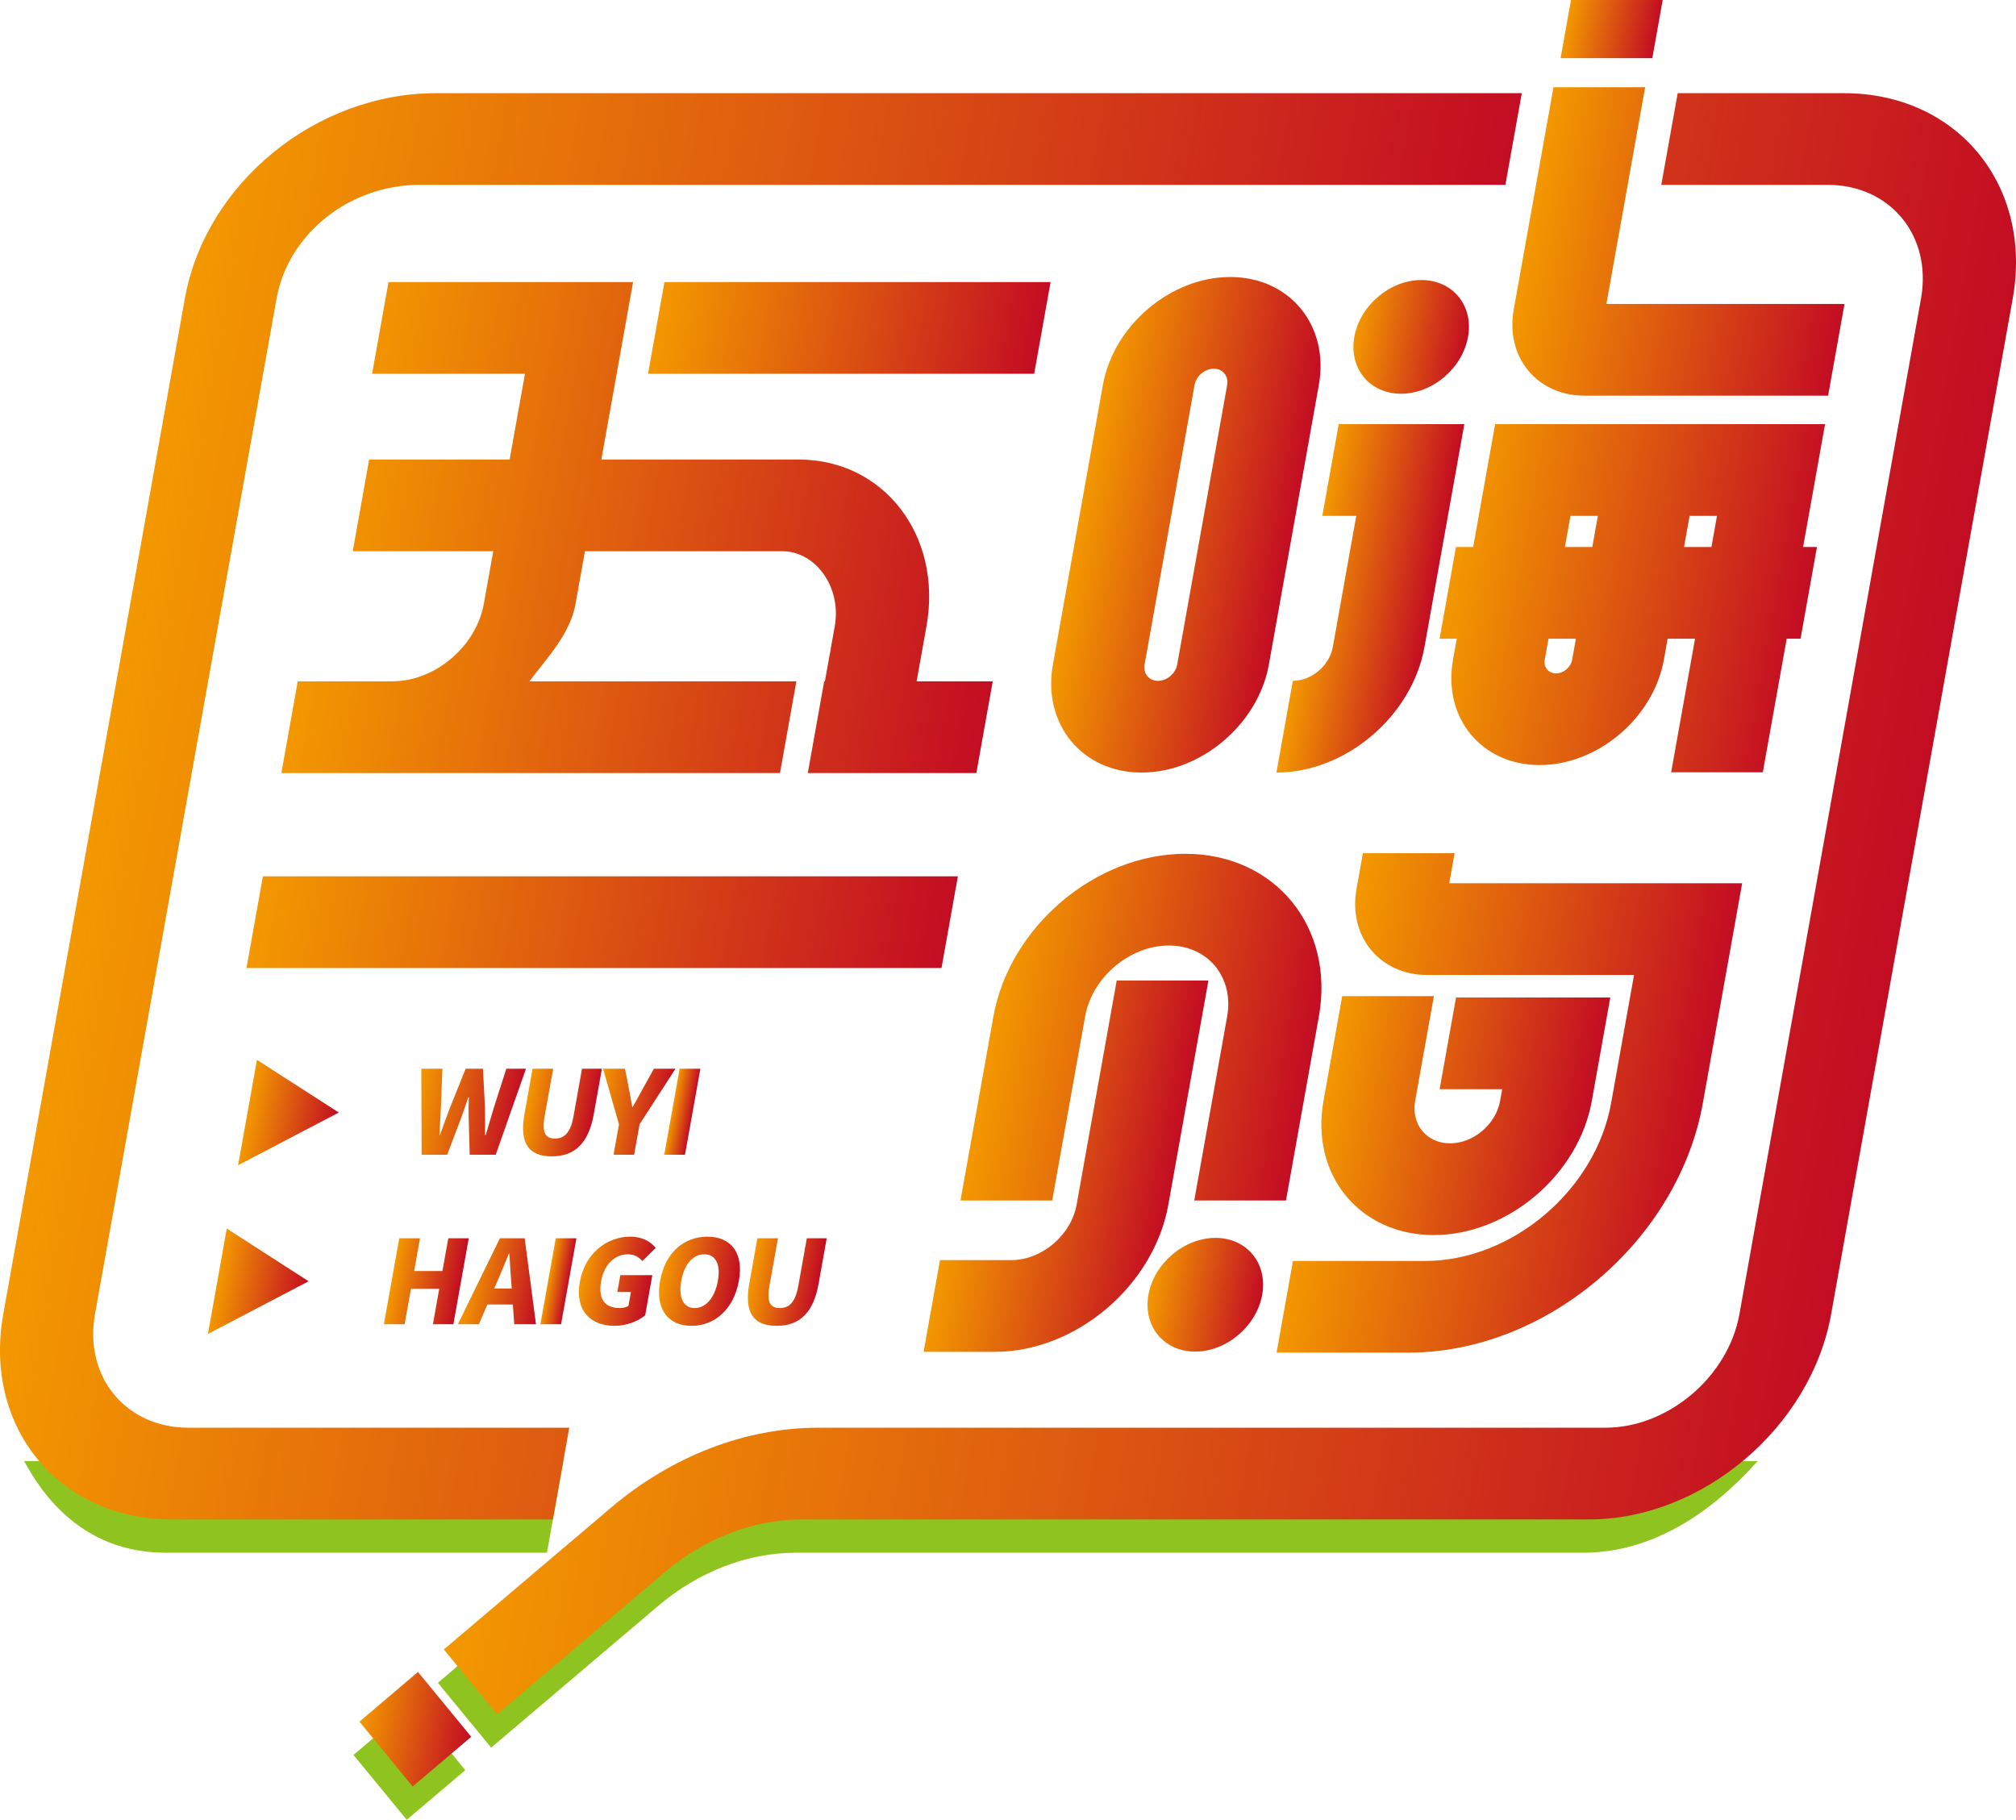 <?xml version="1.0" encoding="iso-8859-1"?>
<!-- Generator: Adobe Illustrator 27.0.0, SVG Export Plug-In . SVG Version: 6.00 Build 0)  -->
<svg version="1.1" id="&#x56FE;&#x5C42;_1" xmlns="http://www.w3.org/2000/svg" xmlns:xlink="http://www.w3.org/1999/xlink" x="0px"
	 y="0px" viewBox="0 0 562.051 507.363" style="enable-background:new 0 0 562.051 507.363;" xml:space="preserve">
<g>
	<g>
		<g>
			<polygon style="fill:#8FC31F;" points="113.394,507.363 98.547,489.284 114.873,475.434 129.72,493.514 			"/>
		</g>
	</g>
	<g>
		<g>
			<path style="fill:#8FC31F;" d="M445.919,407.344H226.461c-20.322,0-40.83,7.901-57.764,22.266l-46.612,39.557l14.847,18.079
				l46.612-39.557c11.234-9.53,24.857-14.786,38.347-14.786h219.458c19.218,0,35.708-11.002,48.7-25.56H445.919z"/>
		</g>
	</g>
	<g>
		<g>
			<path style="fill:#8FC31F;" d="M6.74,407.344c7.786,14.558,20.342,25.56,39.543,25.56h106.199l4.57-25.56H50.852H6.74z"/>
		</g>
	</g>
	<g>
		
			<linearGradient id="SVGID_1_" gradientUnits="userSpaceOnUse" x1="157.754" y1="357.217" x2="177.127" y2="357.217" gradientTransform="matrix(1 0 -0.179 1 15.282 0)">
			<stop  offset="0" style="stop-color:#F39800"/>
			<stop  offset="1" style="stop-color:#C30D23"/>
		</linearGradient>
		<polygon style="fill:url(#SVGID_1_);" points="126.399,369.201 130.685,345.233 124.975,345.233 123.344,354.355 115.459,354.355 
			117.09,345.233 111.312,345.233 107.027,369.201 112.805,369.201 114.567,359.345 122.452,359.345 120.69,369.201 		"/>
		
			<linearGradient id="SVGID_00000089537579358469532440000008419199975706033590_" gradientUnits="userSpaceOnUse" x1="178.377" y1="357.217" x2="200.156" y2="357.217" gradientTransform="matrix(1 0 -0.179 1 15.282 0)">
			<stop  offset="0" style="stop-color:#F39800"/>
			<stop  offset="1" style="stop-color:#C30D23"/>
		</linearGradient>
		<path style="fill:url(#SVGID_00000089537579358469532440000008419199975706033590_);" d="M135.88,363.695h7.096l0.389,5.506h6.063
			l-3.151-23.967h-6.906l-11.721,23.967h5.859L135.88,363.695z M138.655,357.224c1.04-2.393,2.179-5.193,3.213-7.708h0.122
			c0.215,2.447,0.314,5.315,0.525,7.708l0.154,2.026h-4.894L138.655,357.224z"/>
		
			<linearGradient id="SVGID_00000133522282315340306590000008490207268029991848_" gradientUnits="userSpaceOnUse" x1="201.379" y1="357.217" x2="207.143" y2="357.217" gradientTransform="matrix(1 0 -0.179 1 15.282 0)">
			<stop  offset="0" style="stop-color:#F39800"/>
			<stop  offset="1" style="stop-color:#C30D23"/>
		</linearGradient>
		<polygon style="fill:url(#SVGID_00000133522282315340306590000008490207268029991848_);" points="160.701,345.233 
			154.937,345.233 150.652,369.201 156.416,369.201 		"/>
		
			<linearGradient id="SVGID_00000088816778984667026910000006515685346986167947_" gradientUnits="userSpaceOnUse" x1="210.27" y1="357.217" x2="230.145" y2="357.217" gradientTransform="matrix(1 0 -0.179 1 15.282 0)">
			<stop  offset="0" style="stop-color:#F39800"/>
			<stop  offset="1" style="stop-color:#C30D23"/>
		</linearGradient>
		<path style="fill:url(#SVGID_00000088816778984667026910000006515685346986167947_);" d="M179.861,366.726l2.005-11.216h-8.918
			l-0.841,4.704h3.793l-0.69,3.861c-0.587,0.394-1.523,0.612-2.393,0.612c-4.445,0-6.073-2.76-5.22-7.531
			c0.836-4.677,3.874-7.45,7.422-7.45c1.985,0,3.103,0.816,4.069,1.876l3.715-3.671c-1.351-1.645-3.587-3.127-7.108-3.127
			c-6.403,0-12.603,4.568-14.032,12.561c-1.451,8.116,3.021,12.303,9.682,12.303C174.702,369.649,177.902,368.331,179.861,366.726z"
			/>
		
			<linearGradient id="SVGID_00000151534004289986272140000010617456868424425351_" gradientUnits="userSpaceOnUse" x1="232.592" y1="357.217" x2="254.561" y2="357.217" gradientTransform="matrix(1 0 -0.179 1 15.282 0)">
			<stop  offset="0" style="stop-color:#F39800"/>
			<stop  offset="1" style="stop-color:#C30D23"/>
		</linearGradient>
		<path style="fill:url(#SVGID_00000151534004289986272140000010617456868424425351_);" d="M206,357.088
			c1.4-7.83-2.246-12.303-8.785-12.303c-6.539,0-11.779,4.445-13.184,12.303c-1.405,7.858,2.2,12.561,8.739,12.561
			C199.308,369.649,204.595,364.945,206,357.088z M196.335,349.706c3.154,0,4.634,2.746,3.805,7.382
			c-0.836,4.677-3.33,7.599-6.484,7.599s-4.562-2.923-3.726-7.599C190.76,352.452,193.181,349.706,196.335,349.706z"/>
		
			<linearGradient id="SVGID_00000144298352581468667620000003395759357534805674_" gradientUnits="userSpaceOnUse" x1="257.593" y1="357.441" x2="276.924" y2="357.441" gradientTransform="matrix(1 0 -0.179 1 15.282 0)">
			<stop  offset="0" style="stop-color:#F39800"/>
			<stop  offset="1" style="stop-color:#C30D23"/>
		</linearGradient>
		<path style="fill:url(#SVGID_00000144298352581468667620000003395759357534805674_);" d="M211.151,345.233l-2.27,12.697
			c-1.446,8.089,1.222,11.719,7.639,11.719c6.376,0,10.247-3.63,11.693-11.719l2.27-12.697h-5.547l-2.38,13.309
			c-0.812,4.541-2.54,6.145-5.15,6.145c-2.651,0-3.71-1.604-2.898-6.145l2.38-13.309H211.151z"/>
		
			<linearGradient id="SVGID_00000005988301261686748040000001434331790004265102_" gradientUnits="userSpaceOnUse" x1="155.443" y1="309.955" x2="184.631" y2="309.955" gradientTransform="matrix(1 0 -0.179 1 15.282 0)">
			<stop  offset="0" style="stop-color:#F39800"/>
			<stop  offset="1" style="stop-color:#C30D23"/>
		</linearGradient>
		<path style="fill:url(#SVGID_00000005988301261686748040000001434331790004265102_);" d="M146.64,297.965h-5.479l-3.504,10.93
			c-0.728,2.474-1.509,5.016-2.256,7.599h-0.163c-0.028-2.583,0.024-5.152-0.028-7.599l-0.561-10.93h-4.826l-4.401,10.93
			c-0.932,2.474-1.869,5.057-2.786,7.599h-0.122l0.393-7.599l0.432-10.93h-5.886l0.09,23.981h7.124l3.96-10.441
			c0.682-1.835,1.315-3.779,1.935-5.574h0.15c-0.09,1.794-0.111,3.738-0.059,5.574l0.295,10.441h7.246L146.64,297.965z"/>
		
			<linearGradient id="SVGID_00000137120087044637122540000013223461421147059614_" gradientUnits="userSpaceOnUse" x1="186.466" y1="310.18" x2="205.798" y2="310.18" gradientTransform="matrix(1 0 -0.179 1 15.282 0)">
			<stop  offset="0" style="stop-color:#F39800"/>
			<stop  offset="1" style="stop-color:#C30D23"/>
		</linearGradient>
		<path style="fill:url(#SVGID_00000137120087044637122540000013223461421147059614_);" d="M167.806,297.965h-5.547l-2.38,13.309
			c-0.812,4.541-2.556,6.158-5.166,6.158c-2.637,0-3.694-1.618-2.882-6.158l2.38-13.309h-5.737l-2.27,12.697
			c-1.446,8.089,1.219,11.732,7.623,11.732c6.389,0,10.263-3.643,11.709-11.732L167.806,297.965z"/>
		
			<linearGradient id="SVGID_00000048465956003145050840000001989392497907485357_" gradientUnits="userSpaceOnUse" x1="206.11" y1="309.955" x2="226.312" y2="309.955" gradientTransform="matrix(1 0 -0.179 1 15.282 0)">
			<stop  offset="0" style="stop-color:#F39800"/>
			<stop  offset="1" style="stop-color:#C30D23"/>
		</linearGradient>
		<path style="fill:url(#SVGID_00000048465956003145050840000001989392497907485357_);" d="M171.05,321.946h5.737l1.517-8.483
			l10.017-15.498h-6.022l-2.949,5.315c-1.003,1.808-1.941,3.48-2.956,5.356h-0.122c-0.344-1.876-0.657-3.548-0.986-5.356
			l-1.034-5.315h-6.131l4.448,15.498L171.05,321.946z"/>
		
			<linearGradient id="SVGID_00000043426626566159480010000017580604557195759535_" gradientUnits="userSpaceOnUse" x1="227.467" y1="309.955" x2="233.245" y2="309.955" gradientTransform="matrix(1 0 -0.179 1 15.282 0)">
			<stop  offset="0" style="stop-color:#F39800"/>
			<stop  offset="1" style="stop-color:#C30D23"/>
		</linearGradient>
		<polygon style="fill:url(#SVGID_00000043426626566159480010000017580604557195759535_);" points="195.254,297.965 
			189.476,297.965 185.189,321.946 190.966,321.946 		"/>
		
			<linearGradient id="SVGID_00000158726052130757286720000009672105205538526864_" gradientUnits="userSpaceOnUse" x1="109.181" y1="357.217" x2="134.63" y2="357.217" gradientTransform="matrix(1 0 -0.179 1 15.282 0)">
			<stop  offset="0" style="stop-color:#F39800"/>
			<stop  offset="1" style="stop-color:#C30D23"/>
		</linearGradient>
		<polygon style="fill:url(#SVGID_00000158726052130757286720000009672105205538526864_);" points="57.97,371.906 86.044,357.224 
			63.223,342.528 		"/>
		
			<linearGradient id="SVGID_00000053511161309297586610000002247410452330080136_" gradientUnits="userSpaceOnUse" x1="109.181" y1="310.18" x2="134.63" y2="310.18" gradientTransform="matrix(1 0 -0.179 1 15.282 0)">
			<stop  offset="0" style="stop-color:#F39800"/>
			<stop  offset="1" style="stop-color:#C30D23"/>
		</linearGradient>
		<polygon style="fill:url(#SVGID_00000053511161309297586610000002247410452330080136_);" points="71.632,295.491 66.38,324.869 
			94.456,310.173 		"/>
		
			<linearGradient id="SVGID_00000128465785210018510780000013491379999122242992_" gradientUnits="userSpaceOnUse" x1="379.087" y1="93.924" x2="410.79" y2="93.924" gradientTransform="matrix(1 0 -0.179 1 15.282 0)">
			<stop  offset="0" style="stop-color:#F39800"/>
			<stop  offset="1" style="stop-color:#C30D23"/>
		</linearGradient>
		<path style="fill:url(#SVGID_00000128465785210018510780000013491379999122242992_);" d="M396.262,78.073
			c-8.755,0-17.12,7.096-18.685,15.851s4.262,15.851,13.017,15.851c8.755,0,17.12-7.096,18.685-15.851
			C410.844,85.17,405.017,78.073,396.262,78.073z"/>
		
			<linearGradient id="SVGID_00000180332377801516687780000004650647359160246951_" gradientUnits="userSpaceOnUse" x1="379.087" y1="166.825" x2="414.107" y2="166.825" gradientTransform="matrix(1 0 -0.179 1 15.282 0)">
			<stop  offset="0" style="stop-color:#F39800"/>
			<stop  offset="1" style="stop-color:#C30D23"/>
		</linearGradient>
		<path style="fill:url(#SVGID_00000180332377801516687780000004650647359160246951_);" d="M368.654,143.83h9.462l-6.531,36.529
			c-0.933,5.22-5.933,9.462-11.153,9.462l-4.572,25.571c19.318,0,37.829-15.715,41.283-35.033l11.103-62.1h-35.02L368.654,143.83z"
			/>
		
			<linearGradient id="SVGID_00000021120322138505215160000013589357560094111415_" gradientUnits="userSpaceOnUse" x1="422.168" y1="67.313" x2="514.108" y2="67.313" gradientTransform="matrix(1 0 -0.179 1 15.282 0)">
			<stop  offset="0" style="stop-color:#F39800"/>
			<stop  offset="1" style="stop-color:#C30D23"/>
		</linearGradient>
		<path style="fill:url(#SVGID_00000021120322138505215160000013589357560094111415_);" d="M441.737,110.306h67.932l4.569-25.558
			h-66.382L458.66,24.32h-25.558l-11.081,61.978C419.654,99.539,428.496,110.306,441.737,110.306z"/>
		
			<linearGradient id="SVGID_00000160164407152058098310000015123407124484304512_" gradientUnits="userSpaceOnUse" x1="311.386" y1="146.311" x2="371.597" y2="146.311" gradientTransform="matrix(1 0 -0.179 1 15.282 0)">
			<stop  offset="0" style="stop-color:#F39800"/>
			<stop  offset="1" style="stop-color:#C30D23"/>
		</linearGradient>
		<path style="fill:url(#SVGID_00000160164407152058098310000015123407124484304512_);" d="M318.27,215.392
			c16.599,0,32.514-13.513,35.482-30.112l13.934-77.938c2.968-16.599-8.116-30.112-24.715-30.112
			c-16.613,0-32.528,13.513-35.496,30.112l-13.934,77.938C290.575,201.879,301.658,215.392,318.27,215.392z M333.034,107.342
			c0.447-2.501,2.851-4.541,5.366-4.541c2.501,0,4.176,2.039,3.729,4.541l-13.934,77.938c-0.447,2.501-2.851,4.541-5.352,4.541
			c-2.515,0-4.19-2.039-3.742-4.541L333.034,107.342z"/>
		
			<linearGradient id="SVGID_00000105416767791200363560000007950330103171665050_" gradientUnits="userSpaceOnUse" x1="417.9" y1="166.791" x2="518.54" y2="166.791" gradientTransform="matrix(1 0 -0.179 1 15.282 0)">
			<stop  offset="0" style="stop-color:#F39800"/>
			<stop  offset="1" style="stop-color:#C30D23"/>
		</linearGradient>
		<path style="fill:url(#SVGID_00000105416767791200363560000007950330103171665050_);" d="M405.097,183.92
			c-2.897,16.205,7.934,29.378,24.139,29.378c16.205,0,31.747-13.173,34.644-29.378l1.045-5.846h7.64l-6.66,37.249h25.558
			l6.66-37.249h3.861l4.572-25.571h-3.861l6.123-34.245h-91.981l-6.123,34.245h-4.799l-4.572,25.571h4.799L405.097,183.92z
			 M438.309,183.92c-0.377,2.107-2.396,3.82-4.503,3.82s-3.514-1.713-3.137-3.82l1.045-5.846h7.64L438.309,183.92z M478.688,143.83
			l-1.551,8.673h-7.64l1.551-8.673H478.688z M437.836,143.83h7.64l-1.551,8.673h-7.64L437.836,143.83z"/>
		
			<linearGradient id="SVGID_00000157273258564147860080000006806543205807804812_" gradientUnits="userSpaceOnUse" x1="369.435" y1="360.976" x2="401.151" y2="360.976" gradientTransform="matrix(1 0 -0.179 1 15.282 0)">
			<stop  offset="0" style="stop-color:#F39800"/>
			<stop  offset="1" style="stop-color:#C30D23"/>
		</linearGradient>
		<path style="fill:url(#SVGID_00000157273258564147860080000006806543205807804812_);" d="M351.894,360.976
			c1.565-8.755-4.276-15.851-13.031-15.851c-8.755,0-17.12,7.096-18.685,15.851c-1.565,8.755,4.262,15.851,13.017,15.851
			S350.329,369.731,351.894,360.976z"/>
		
			<linearGradient id="SVGID_00000002365691076335171780000015271150930475638206_" gradientUnits="userSpaceOnUse" x1="312.338" y1="286.369" x2="403.082" y2="286.369" gradientTransform="matrix(1 0 -0.179 1 15.282 0)">
			<stop  offset="0" style="stop-color:#F39800"/>
			<stop  offset="1" style="stop-color:#C30D23"/>
		</linearGradient>
		<path style="fill:url(#SVGID_00000002365691076335171780000015271150930475638206_);" d="M367.694,283.405
			c4.472-25.014-12.24-45.365-37.254-45.365c-25.028,0-49.017,20.351-53.489,45.365l-9.171,51.292h25.571l9.171-51.292
			c1.952-10.916,12.416-19.794,23.346-19.794c10.916,0,18.207,8.877,16.255,19.794l-9.171,51.292h25.571L367.694,283.405z"/>
		
			<linearGradient id="SVGID_00000102521190712944214430000012630978016617853627_" gradientUnits="userSpaceOnUse" x1="309.592" y1="325.134" x2="370.495" y2="325.134" gradientTransform="matrix(1 0 -0.179 1 15.282 0)">
			<stop  offset="0" style="stop-color:#F39800"/>
			<stop  offset="1" style="stop-color:#C30D23"/>
		</linearGradient>
		<path style="fill:url(#SVGID_00000102521190712944214430000012630978016617853627_);" d="M311.33,273.373l-11.168,62.467
			c-1.526,8.537-9.715,15.484-18.253,15.484h-19.848l-4.572,25.571h19.848c22.635,0,44.349-18.421,48.396-41.056l11.168-62.467
			H311.33z"/>
		
			<linearGradient id="SVGID_00000131356933919958361020000005202994688640484490_" gradientUnits="userSpaceOnUse" x1="408.574" y1="311.029" x2="483.385" y2="311.029" gradientTransform="matrix(1 0 -0.179 1 15.282 0)">
			<stop  offset="0" style="stop-color:#F39800"/>
			<stop  offset="1" style="stop-color:#C30D23"/>
		</linearGradient>
		<path style="fill:url(#SVGID_00000131356933919958361020000005202994688640484490_);" d="M374.202,277.723l-5.221,29.201
			c-3.69,20.637,10.087,37.412,30.71,37.412c20.637,0,40.411-16.776,44.101-37.412l5.153-28.82h-43.013l-4.572,25.571h17.442
			l-0.581,3.249c-1.169,6.539-7.432,11.841-13.958,11.841s-10.893-5.302-9.724-11.841l5.221-29.201H374.202z"/>
		
			<linearGradient id="SVGID_00000163754911740790929150000017220681062978668949_" gradientUnits="userSpaceOnUse" x1="407.214" y1="307.495" x2="514.448" y2="307.495" gradientTransform="matrix(1 0 -0.179 1 15.282 0)">
			<stop  offset="0" style="stop-color:#F39800"/>
			<stop  offset="1" style="stop-color:#C30D23"/>
		</linearGradient>
		<path style="fill:url(#SVGID_00000163754911740790929150000017220681062978668949_);" d="M355.902,377.113h36.814
			c38.364,0,75.171-31.213,82.033-69.59l0.683-3.82l1.325-7.409l8.947-50.042H404.04l1.497-8.374h-25.571l-1.777,9.938
			c-2.365,13.228,6.475,24.008,19.716,24.008h57.654l-4.375,24.47l-1.325,7.409l-0.683,3.82
			c-4.341,24.28-27.625,44.033-51.892,44.033h-36.814L355.902,377.113z"/>
		
			<linearGradient id="SVGID_00000016055337670279970040000012526313227865122709_" gradientUnits="userSpaceOnUse" x1="184.019" y1="91.43" x2="291.674" y2="91.43" gradientTransform="matrix(1 0 -0.179 1 15.282 0)">
			<stop  offset="0" style="stop-color:#F39800"/>
			<stop  offset="1" style="stop-color:#C30D23"/>
		</linearGradient>
		<polygon style="fill:url(#SVGID_00000016055337670279970040000012526313227865122709_);" points="292.895,78.644 185.24,78.644 
			180.668,104.216 288.324,104.216 		"/>
		
			<linearGradient id="SVGID_00000011022117438474794620000004480721340984104884_" gradientUnits="userSpaceOnUse" x1="101.691" y1="147.086" x2="295.454" y2="147.086" gradientTransform="matrix(1 0 -0.179 1 15.282 0)">
			<stop  offset="0" style="stop-color:#F39800"/>
			<stop  offset="1" style="stop-color:#C30D23"/>
		</linearGradient>
		<path style="fill:url(#SVGID_00000011022117438474794620000004480721340984104884_);" d="M276.773,189.956h-21.221l2.749-15.375
			c4.504-25.191-11.826-46.466-35.657-46.466h-54.99l8.845-49.471h-68.19l-4.572,25.571h42.619l-4.273,23.899h-39.166l-4.572,25.571
			h39.166l-2.61,14.601c-2.136,11.95-13.594,21.67-25.544,21.67H83.01l-4.572,25.571h26.346h112.672l4.572-25.571h-74.417
			c5.145-6.879,11.348-13.214,12.86-21.67l2.61-14.601h54.99c9.448,0,16.578,10.155,14.658,20.895l-2.749,15.375h-0.204
			l-4.572,25.571h46.996L276.773,189.956z"/>
		
			<linearGradient id="SVGID_00000147918493079946115820000005372211343578311041_" gradientUnits="userSpaceOnUse" x1="101.691" y1="257.107" x2="295.454" y2="257.107" gradientTransform="matrix(1 0 -0.179 1 15.282 0)">
			<stop  offset="0" style="stop-color:#F39800"/>
			<stop  offset="1" style="stop-color:#C30D23"/>
		</linearGradient>
		<polygon style="fill:url(#SVGID_00000147918493079946115820000005372211343578311041_);" points="267.053,244.321 73.29,244.321 
			68.719,269.892 262.482,269.892 		"/>
		
			<linearGradient id="SVGID_00000077294835604126378230000008492940464331450296_" gradientUnits="userSpaceOnUse" x1="51.132" y1="224.799" x2="413.631" y2="224.799" gradientTransform="matrix(1 0 -0.179 1 15.282 0)">
			<stop  offset="0" style="stop-color:#F39800"/>
			<stop  offset="1" style="stop-color:#C30D23"/>
		</linearGradient>
		<path style="fill:url(#SVGID_00000077294835604126378230000008492940464331450296_);" d="M158.708,398.048H52.521
			c-17.483,0-29.16-14.22-26.037-31.689l50.619-283.12c3.23-18.067,20.364-31.702,39.858-31.702h302.737l4.569-25.558H121.531
			c-33.511,0-64.258,25.15-69.999,57.26L0.913,366.359c-5.644,31.567,15.456,57.26,47.036,57.26h106.187L158.708,398.048z"/>
		
			<linearGradient id="SVGID_00000114766199804564623060000016345481700071952053_" gradientUnits="userSpaceOnUse" x1="190.68" y1="251.968" x2="560.737" y2="251.968" gradientTransform="matrix(1 0 -0.179 1 15.282 0)">
			<stop  offset="0" style="stop-color:#F39800"/>
			<stop  offset="1" style="stop-color:#C30D23"/>
		</linearGradient>
		<path style="fill:url(#SVGID_00000114766199804564623060000016345481700071952053_);" d="M514.101,25.979H467.73l-4.569,25.558
			h46.371c17.483,0,29.16,14.22,26.034,31.702l-50.619,283.12c-3.123,17.469-19.886,31.689-37.368,31.689H228.122
			c-20.31,0-40.825,7.912-57.764,22.281l-46.617,39.547l14.848,18.081l46.617-39.547c11.236-9.543,24.858-14.791,38.344-14.791
			h219.457c31.58,0,61.868-25.694,67.511-57.26l50.619-283.12C566.783,51.659,545.681,25.979,514.101,25.979z"/>
		
			<linearGradient id="SVGID_00000053510903032275126290000016243875935104996278_" gradientUnits="userSpaceOnUse" x1="170.751" y1="482.11" x2="202.671" y2="482.11" gradientTransform="matrix(1 0 -0.179 1 15.282 0)">
			<stop  offset="0" style="stop-color:#F39800"/>
			<stop  offset="1" style="stop-color:#C30D23"/>
		</linearGradient>
		<polygon style="fill:url(#SVGID_00000053510903032275126290000016243875935104996278_);" points="100.215,479.996 
			115.049,498.077 131.379,484.224 116.531,466.143 		"/>
		
			<linearGradient id="SVGID_00000079483641661350629540000016661502358365264802_" gradientUnits="userSpaceOnUse" x1="422.699" y1="8.109" x2="448.27" y2="8.109" gradientTransform="matrix(1 0 -0.179 1 15.282 0)">
			<stop  offset="0" style="stop-color:#F39800"/>
			<stop  offset="1" style="stop-color:#C30D23"/>
		</linearGradient>
		<polygon style="fill:url(#SVGID_00000079483641661350629540000016661502358365264802_);" points="463.552,0 437.98,0 
			435.081,16.218 460.652,16.218 		"/>
	</g>
</g>
</svg>
